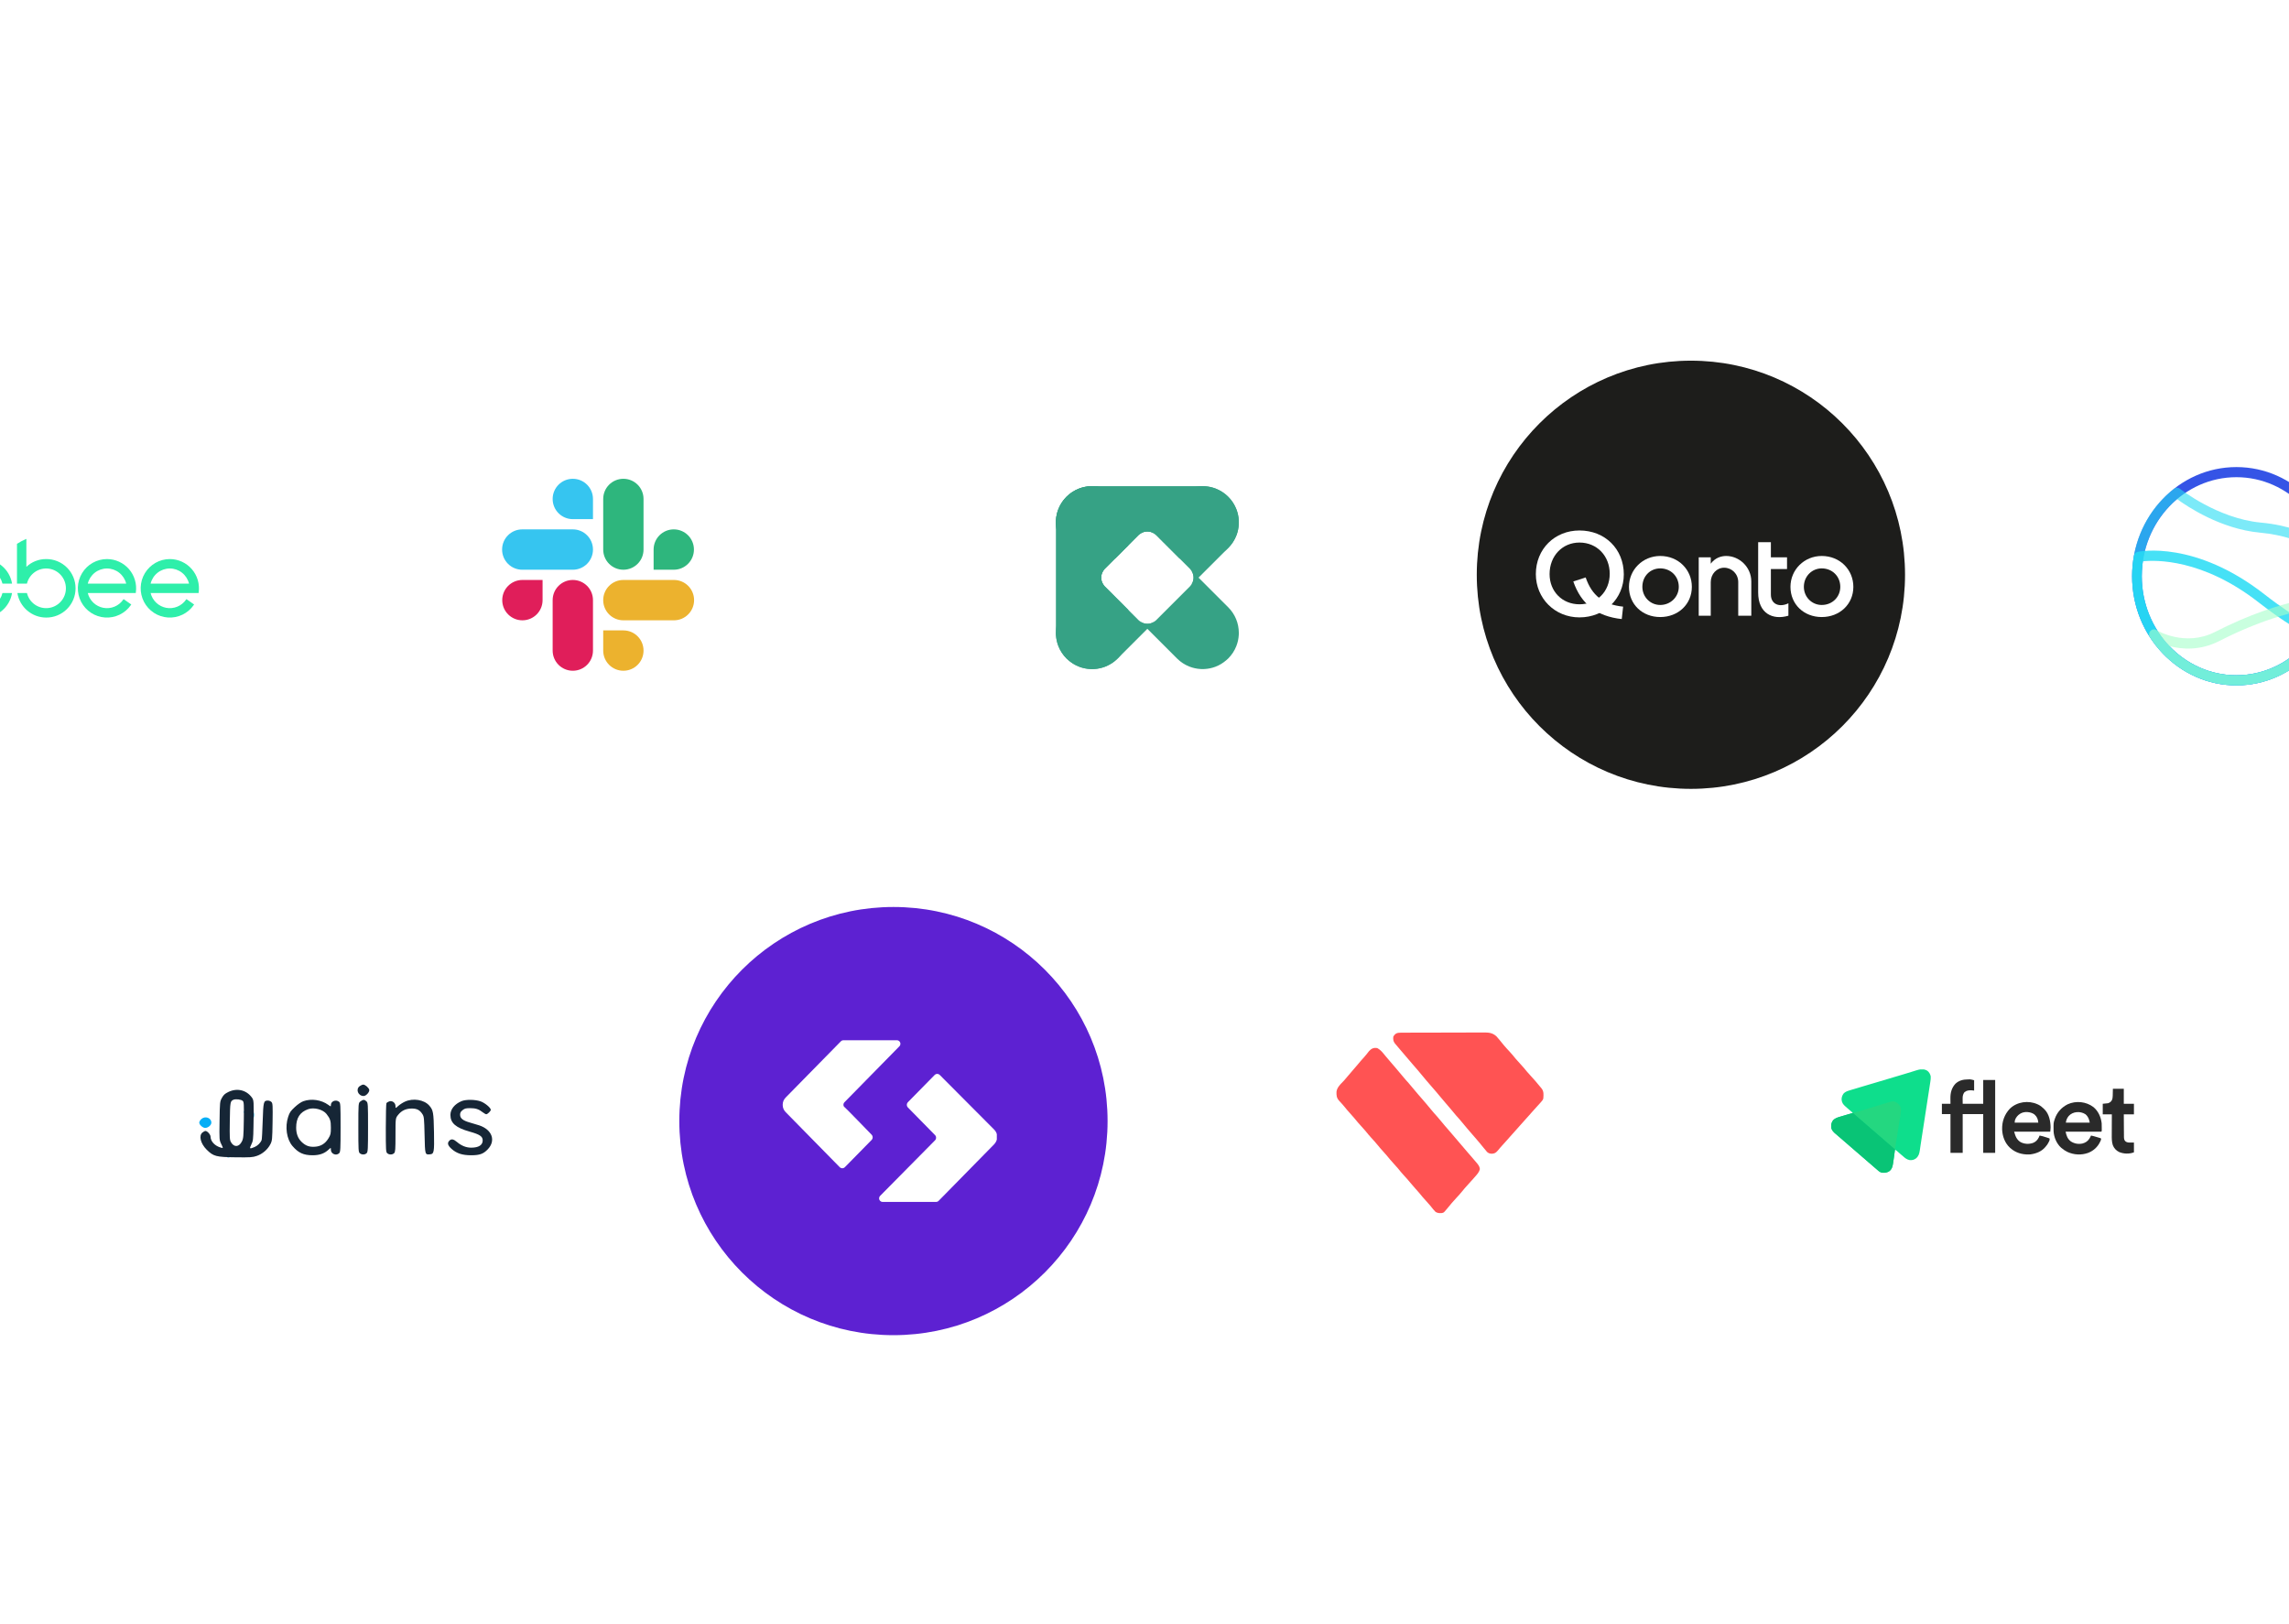 <?xml version="1.0" encoding="utf-8"?>
<svg xmlns="http://www.w3.org/2000/svg" width="310" height="220" viewBox="0 0 310 220" fill="none">
<g clip-path="url(#clip0_3752_53743)">
<g filter="url(#filter0_d_3752_53743)">
<circle cx="269" cy="147" r="29" fill="white"/>
<g clip-path="url(#clip1_3752_53743)">
<path d="M266.498 141.356C266.538 141.356 266.578 141.355 266.618 141.354C266.658 141.354 266.697 141.354 266.737 141.354C266.772 141.353 266.808 141.353 266.844 141.353C267.018 141.37 267.187 141.424 267.356 141.47C267.356 141.932 267.356 142.394 267.356 142.87C267.263 142.858 267.17 142.847 267.075 142.835C266.69 142.813 266.362 142.831 266.054 143.08C265.69 143.543 265.826 144.048 265.808 144.655C266.725 144.655 267.643 144.655 268.588 144.655C268.588 143.592 268.588 142.53 268.588 141.435C269.122 141.435 269.656 141.435 270.207 141.435C270.207 144.692 270.207 147.949 270.207 151.305C269.673 151.305 269.138 151.305 268.588 151.305C268.588 149.573 268.588 147.84 268.588 146.055C267.67 146.055 266.753 146.055 265.808 146.055C265.808 147.788 265.808 149.52 265.808 151.305C265.262 151.305 264.716 151.305 264.154 151.305C264.154 149.573 264.154 147.84 264.154 146.055C263.77 146.055 263.387 146.055 262.992 146.055C262.992 145.593 262.992 145.131 262.992 144.655C263.375 144.655 263.759 144.655 264.154 144.655C264.149 144.289 264.149 144.289 264.144 143.922C264.137 143.168 264.306 142.499 264.833 141.934C265.298 141.5 265.877 141.359 266.498 141.356Z" fill="#2A2A2A"/>
<path d="M275.943 144.725C276 144.751 276 144.751 276.058 144.777C276.362 144.927 276.587 145.118 276.823 145.355C276.861 145.392 276.861 145.392 276.901 145.429C277.518 146.055 277.711 147.041 277.712 147.886C277.709 148.074 277.691 148.246 277.668 148.435C276.053 148.435 274.439 148.435 272.776 148.435C272.946 149.046 273.119 149.54 273.681 149.867C274.213 150.121 274.759 150.142 275.314 149.964C275.676 149.833 275.93 149.572 276.105 149.237C276.147 149.145 276.187 149.054 276.225 148.96C276.523 149.009 276.805 149.098 277.091 149.192C277.137 149.207 277.183 149.222 277.229 149.236C277.34 149.272 277.451 149.309 277.562 149.345C277.594 149.469 277.603 149.54 277.548 149.656C277.536 149.681 277.525 149.706 277.513 149.731C277.5 149.757 277.487 149.782 277.474 149.809C277.461 149.835 277.448 149.862 277.435 149.889C277.334 150.09 277.22 150.263 277.069 150.43C277.048 150.456 277.028 150.481 277.006 150.508C276.499 151.114 275.774 151.399 275.006 151.506C274.955 151.51 274.903 151.513 274.852 151.515C274.815 151.517 274.778 151.519 274.739 151.52C273.839 151.543 272.962 151.279 272.283 150.675C272.254 150.65 272.225 150.624 272.195 150.598C271.51 149.958 271.186 149.05 271.149 148.128C271.122 147.057 271.46 146.099 272.202 145.313C273.182 144.375 274.715 144.164 275.943 144.725ZM273.691 145.95C273.664 145.964 273.636 145.979 273.608 145.994C273.267 146.198 272.996 146.513 272.881 146.895C272.87 146.999 272.858 147.103 272.846 147.21C273.903 147.21 274.96 147.21 276.049 147.21C276.001 146.737 275.883 146.416 275.519 146.096C275.034 145.744 274.225 145.658 273.691 145.95Z" fill="#2A2A2A"/>
<path d="M283.512 145.101C284.178 145.651 284.532 146.457 284.63 147.303C284.644 147.491 284.641 147.68 284.64 147.868C284.64 147.911 284.641 147.954 284.641 147.999C284.641 148.06 284.641 148.06 284.641 148.123C284.641 148.16 284.641 148.197 284.641 148.236C284.636 148.33 284.636 148.33 284.601 148.435C282.998 148.435 281.395 148.435 279.744 148.435C279.862 148.984 280.004 149.416 280.463 149.758C280.938 150.059 281.466 150.152 282.018 150.041C282.446 149.931 282.76 149.716 282.991 149.343C283.063 149.217 283.131 149.091 283.193 148.96C283.456 149.013 283.712 149.086 283.968 149.164C284.038 149.186 284.109 149.206 284.18 149.227C284.225 149.241 284.27 149.255 284.315 149.268C284.355 149.281 284.396 149.293 284.438 149.305C284.468 149.318 284.499 149.332 284.53 149.345C284.579 149.489 284.524 149.576 284.464 149.708C284.453 149.733 284.442 149.758 284.43 149.784C284.097 150.501 283.527 151.026 282.79 151.309C281.875 151.64 280.865 151.581 279.985 151.175C279.688 151.032 279.432 150.853 279.181 150.64C279.158 150.62 279.134 150.601 279.11 150.581C278.522 150.04 278.161 149.177 278.119 148.388C278.1 147.246 278.1 147.246 278.266 146.755C278.274 146.732 278.281 146.709 278.289 146.686C278.589 145.807 279.199 145.14 280.026 144.725C281.153 144.213 282.526 144.354 283.512 145.101ZM280.155 146.323C279.933 146.614 279.825 146.846 279.779 147.21C280.848 147.21 281.916 147.21 283.017 147.21C282.931 146.741 282.799 146.375 282.423 146.068C281.726 145.618 280.711 145.693 280.155 146.323Z" fill="#2A2A2A"/>
<path d="M286.149 142.625C286.637 142.625 287.124 142.625 287.627 142.625C287.627 143.295 287.627 143.965 287.627 144.655C288.08 144.655 288.533 144.655 289 144.655C289 145.129 289 145.602 289 146.09C288.547 146.09 288.094 146.09 287.627 146.09C287.629 146.514 287.632 146.938 287.635 147.362C287.637 147.559 287.638 147.756 287.639 147.953C287.64 148.143 287.642 148.334 287.643 148.524C287.644 148.596 287.644 148.669 287.645 148.741C287.645 148.843 287.646 148.944 287.647 149.046C287.647 149.076 287.647 149.106 287.647 149.136C287.65 149.342 287.674 149.551 287.814 149.714C288.052 149.926 288.307 149.914 288.608 149.909C288.737 149.908 288.866 149.906 289 149.905C289 150.344 289 150.783 289 151.235C288.364 151.472 287.621 151.452 286.994 151.191C286.595 150.998 286.301 150.676 286.14 150.265C285.986 149.792 285.994 149.32 285.998 148.828C285.998 148.749 285.998 148.669 285.998 148.59C285.999 148.383 286 148.176 286.001 147.969C286.002 147.757 286.002 147.545 286.003 147.333C286.004 146.919 286.006 146.504 286.008 146.09C285.602 146.09 285.195 146.09 284.776 146.09C284.776 145.616 284.776 145.143 284.776 144.655C285.009 144.632 285.241 144.609 285.48 144.585C285.738 144.495 285.859 144.41 286.003 144.182C286.099 143.976 286.125 143.781 286.128 143.558C286.129 143.534 286.13 143.51 286.13 143.486C286.132 143.398 286.134 143.31 286.136 143.222C286.14 143.025 286.144 142.828 286.149 142.625Z" fill="#2A2A2A"/>
<path d="M261.027 140.189C261.266 140.371 261.418 140.653 261.479 140.945C261.495 141.187 261.467 141.421 261.429 141.659C261.422 141.711 261.422 141.711 261.413 141.765C261.396 141.881 261.378 141.997 261.359 142.113C261.347 142.197 261.334 142.281 261.321 142.364C261.293 142.544 261.266 142.724 261.238 142.904C261.197 143.166 261.157 143.428 261.116 143.69C261.051 144.116 260.985 144.543 260.919 144.97C260.856 145.381 260.792 145.792 260.729 146.203C260.723 146.241 260.723 146.241 260.717 146.279C260.698 146.406 260.678 146.532 260.659 146.659C260.562 147.284 260.466 147.91 260.369 148.536C260.359 148.602 260.359 148.602 260.349 148.67C260.316 148.884 260.283 149.097 260.249 149.311C260.197 149.65 260.144 149.988 260.095 150.327C260.076 150.454 260.057 150.582 260.038 150.71C260.026 150.794 260.014 150.878 260.002 150.962C259.935 151.417 259.835 151.77 259.467 152.067C259.206 152.252 258.947 152.318 258.628 152.285C258.242 152.213 257.981 151.997 257.699 151.737C257.608 151.655 257.514 151.578 257.418 151.502C257.236 151.355 257.065 151.199 256.894 151.038C256.807 150.963 256.722 150.908 256.622 150.85C256.619 150.892 256.619 150.892 256.617 150.934C256.597 151.204 256.568 151.469 256.527 151.735C256.521 151.774 256.515 151.813 256.509 151.853C256.497 151.935 256.484 152.016 256.472 152.098C256.453 152.222 256.434 152.346 256.416 152.47C256.404 152.549 256.392 152.629 256.38 152.709C256.372 152.764 256.372 152.764 256.363 152.82C256.306 153.185 256.204 153.505 255.918 153.755C255.58 153.986 255.24 154.052 254.834 153.983C254.541 153.898 254.337 153.698 254.117 153.498C254.013 153.404 253.905 153.314 253.798 153.223C253.656 153.103 253.516 152.981 253.378 152.856C253.261 152.751 253.142 152.65 253.019 152.552C252.859 152.423 252.707 152.288 252.557 152.148C252.443 152.043 252.326 151.944 252.205 151.848C252.046 151.72 251.897 151.586 251.747 151.448C251.633 151.343 251.517 151.244 251.396 151.148C251.237 151.02 251.087 150.886 250.938 150.748C250.824 150.643 250.707 150.544 250.587 150.448C250.428 150.32 250.278 150.186 250.128 150.048C250.015 149.943 249.898 149.844 249.777 149.748C249.618 149.62 249.468 149.486 249.319 149.348C249.207 149.245 249.093 149.148 248.974 149.054C248.81 148.922 248.653 148.785 248.497 148.643C248.475 148.623 248.453 148.603 248.43 148.583C248.194 148.366 248.019 148.12 247.989 147.793C247.988 147.413 248.039 147.173 248.271 146.868C248.534 146.614 248.837 146.514 249.184 146.414C249.234 146.4 249.283 146.385 249.332 146.37C249.461 146.332 249.589 146.295 249.718 146.257C249.85 146.219 249.981 146.18 250.113 146.141C250.37 146.065 250.628 145.99 250.886 145.915C250.886 145.892 250.886 145.869 250.886 145.845C250.832 145.797 250.776 145.752 250.719 145.707C250.548 145.572 250.387 145.431 250.227 145.283C250.128 145.192 250.028 145.103 249.924 145.016C249.626 144.756 249.461 144.532 249.412 144.137C249.393 143.817 249.479 143.561 249.654 143.296C249.849 143.084 250.068 142.972 250.34 142.889C250.375 142.877 250.411 142.866 250.448 142.854C250.582 142.812 250.716 142.771 250.851 142.73C250.892 142.718 250.892 142.718 250.934 142.705C251.43 142.555 251.926 142.408 252.423 142.261C252.629 142.2 252.835 142.138 253.042 142.077C253.127 142.052 253.212 142.027 253.297 142.001C253.34 141.989 253.382 141.976 253.426 141.963C253.557 141.924 253.688 141.885 253.819 141.847C254.694 141.587 255.569 141.326 256.444 141.065C256.646 141.005 256.849 140.944 257.052 140.884C257.129 140.861 257.207 140.838 257.285 140.814C257.472 140.759 257.659 140.703 257.846 140.647C258.168 140.552 258.489 140.455 258.809 140.354C258.946 140.311 259.084 140.268 259.221 140.225C259.285 140.205 259.348 140.184 259.412 140.164C259.954 139.987 260.517 139.861 261.027 140.189Z" fill="#0EDE8C"/>
<path d="M251.062 145.95C251.133 146.007 251.195 146.062 251.26 146.125C251.297 146.161 251.335 146.196 251.372 146.231C251.391 146.249 251.41 146.266 251.429 146.285C251.509 146.358 251.593 146.425 251.678 146.493C251.837 146.62 251.986 146.754 252.136 146.892C252.25 146.997 252.366 147.096 252.487 147.193C252.646 147.32 252.796 147.454 252.945 147.592C253.059 147.697 253.176 147.796 253.296 147.893C253.455 148.02 253.605 148.154 253.755 148.292C253.868 148.397 253.985 148.496 254.106 148.593C254.265 148.72 254.415 148.854 254.564 148.992C254.678 149.097 254.795 149.196 254.915 149.293C255.074 149.42 255.224 149.554 255.374 149.692C255.517 149.824 255.668 149.947 255.82 150.069C255.962 150.186 256.096 150.312 256.231 150.438C256.366 150.561 256.512 150.67 256.657 150.78C256.604 151.16 256.549 151.54 256.494 151.92C256.482 152.002 256.47 152.085 256.458 152.167C256.44 152.294 256.421 152.421 256.402 152.548C256.391 152.618 256.381 152.688 256.371 152.758C256.312 153.147 256.225 153.487 255.918 153.755C255.58 153.986 255.24 154.052 254.834 153.983C254.541 153.898 254.337 153.698 254.117 153.498C254.013 153.404 253.905 153.314 253.798 153.224C253.656 153.103 253.516 152.981 253.378 152.856C253.261 152.751 253.142 152.65 253.019 152.552C252.859 152.423 252.707 152.288 252.557 152.148C252.443 152.043 252.326 151.944 252.205 151.848C252.046 151.72 251.897 151.586 251.747 151.448C251.633 151.343 251.517 151.244 251.396 151.148C251.237 151.02 251.087 150.886 250.938 150.748C250.824 150.643 250.707 150.544 250.587 150.448C250.428 150.32 250.278 150.186 250.128 150.048C250.015 149.943 249.898 149.844 249.777 149.748C249.618 149.62 249.468 149.486 249.319 149.348C249.207 149.245 249.093 149.148 248.974 149.054C248.81 148.922 248.653 148.785 248.497 148.643C248.475 148.623 248.453 148.603 248.43 148.583C248.194 148.366 248.019 148.12 247.989 147.793C247.988 147.413 248.039 147.173 248.271 146.868C248.532 146.616 248.834 146.514 249.178 146.413C249.227 146.398 249.276 146.384 249.325 146.369C249.426 146.338 249.528 146.308 249.63 146.278C249.76 146.24 249.89 146.201 250.02 146.161C250.121 146.131 250.222 146.101 250.322 146.071C250.37 146.057 250.418 146.043 250.466 146.028C250.533 146.008 250.6 145.988 250.667 145.969C250.705 145.958 250.743 145.946 250.783 145.935C250.891 145.914 250.957 145.917 251.062 145.95Z" fill="#09C476"/>
<path d="M256.833 144.48C257.143 144.676 257.328 144.901 257.432 145.25C257.479 145.7 257.383 146.153 257.311 146.595C257.298 146.675 257.285 146.755 257.273 146.834C257.239 147.045 257.205 147.255 257.171 147.466C257.143 147.638 257.115 147.81 257.088 147.982C257.04 148.277 256.993 148.573 256.945 148.868C256.887 149.219 256.83 149.571 256.777 149.924C256.772 149.951 256.768 149.978 256.764 150.006C256.746 150.126 256.728 150.247 256.71 150.367C256.701 150.427 256.701 150.427 256.691 150.489C256.687 150.523 256.682 150.556 256.676 150.591C256.657 150.675 256.657 150.675 256.587 150.78C256.558 150.753 256.53 150.727 256.5 150.699C256.286 150.5 256.068 150.308 255.839 150.125C255.733 150.037 255.632 149.946 255.531 149.853C255.4 149.731 255.266 149.615 255.126 149.503C254.967 149.375 254.817 149.241 254.668 149.103C254.554 148.998 254.438 148.899 254.317 148.803C254.158 148.675 254.008 148.541 253.859 148.403C253.745 148.298 253.628 148.199 253.507 148.103C253.348 147.975 253.199 147.841 253.049 147.703C252.936 147.598 252.819 147.499 252.698 147.403C252.539 147.275 252.389 147.141 252.24 147.003C252.126 146.898 252.009 146.799 251.889 146.703C251.727 146.573 251.573 146.437 251.421 146.296C251.324 146.206 251.225 146.119 251.123 146.035C251.091 146.007 251.059 145.979 251.026 145.95C251.026 145.927 251.026 145.904 251.026 145.88C251.048 145.874 251.07 145.868 251.093 145.862C251.589 145.726 252.082 145.584 252.573 145.432C252.776 145.369 252.98 145.307 253.184 145.245C253.516 145.145 253.847 145.044 254.178 144.943C254.226 144.929 254.274 144.914 254.321 144.899C254.516 144.84 254.711 144.781 254.906 144.721C255.028 144.684 255.149 144.647 255.271 144.61C255.338 144.589 255.405 144.569 255.473 144.548C256.388 144.269 256.388 144.269 256.833 144.48Z" fill="#24D780"/>
</g>
<circle cx="47" cy="147" r="29" fill="white"/>
<path fill-rule="evenodd" clip-rule="evenodd" d="M33.017 145.765C33.017 145.906 33.042 145.964 33.072 145.893C33.103 145.823 33.103 145.707 33.072 145.636C33.042 145.565 33.017 145.623 33.017 145.765ZM34.345 146.176C34.345 146.488 34.366 146.615 34.391 146.46C34.416 146.304 34.416 146.049 34.391 145.893C34.366 145.738 34.345 145.865 34.345 146.176ZM27.253 146.738C27.105 146.877 26.984 147.087 26.984 147.206C26.984 147.498 27.461 147.926 27.785 147.926C28.18 147.926 28.625 147.551 28.625 147.218C28.625 146.55 27.77 146.251 27.253 146.738ZM30.785 151.906C30.86 151.935 30.983 151.935 31.059 151.906C31.134 151.878 31.072 151.854 30.922 151.854C30.771 151.854 30.71 151.878 30.785 151.906Z" fill="#04AEF6"/>
<path fill-rule="evenodd" clip-rule="evenodd" d="M48.71 142.272C48.136 142.697 48.502 143.603 49.247 143.603C49.59 143.603 50.09 143.032 50.002 142.742C49.915 142.455 49.447 142.059 49.196 142.059C49.087 142.059 48.868 142.155 48.71 142.272ZM30.912 143.065C30.45 143.292 30.272 143.457 30.051 143.86C29.779 144.359 29.772 144.419 29.736 146.967C29.699 149.553 29.7 149.569 29.971 150.126C30.243 150.686 30.243 150.686 29.931 150.601C29.114 150.381 28.515 149.75 28.515 149.11C28.515 148.826 28.079 148.338 27.826 148.338C27.742 148.338 27.556 148.434 27.413 148.551C26.896 148.973 27.163 150.049 27.99 150.872C28.901 151.779 29.266 151.875 31.906 151.906C33.949 151.93 34.205 151.913 34.783 151.716C35.548 151.456 36.261 150.84 36.621 150.129C36.863 149.652 36.878 149.493 36.914 147.118C36.948 144.862 36.933 144.592 36.763 144.416C36.66 144.309 36.443 144.221 36.281 144.221C35.697 144.221 35.659 144.371 35.577 146.983C35.535 148.304 35.472 149.462 35.436 149.556C35.285 149.95 34.907 150.33 34.487 150.51C33.796 150.805 33.745 150.768 34.035 150.177C34.276 149.689 34.298 149.499 34.33 147.681C34.39 144.237 34.386 144.169 34.081 143.766C33.329 142.771 32.074 142.494 30.912 143.065ZM31.629 144.107C31.181 144.289 31.161 144.404 31.123 147C31.089 149.274 31.105 149.555 31.282 149.861C31.7 150.582 32.369 150.537 32.758 149.762C32.961 149.359 32.986 149.081 33.019 146.876C33.05 144.738 33.032 144.414 32.878 144.268C32.67 144.072 31.946 143.979 31.629 144.107ZM41.093 144.305C40.792 144.41 40.34 144.72 39.929 145.101C39.357 145.631 39.221 145.83 39.026 146.425C38.576 147.797 38.819 149.448 39.608 150.376C40.391 151.298 41.105 151.627 42.328 151.63C43.269 151.633 43.941 151.395 44.512 150.857C44.812 150.575 44.812 150.575 44.812 150.882C44.812 151.452 45.55 151.751 45.944 151.341C46.104 151.174 46.125 150.779 46.125 147.857C46.125 144.795 46.111 144.549 45.925 144.391C45.504 144.033 44.812 144.303 44.812 144.826C44.812 145.055 44.812 145.055 44.454 144.797C43.51 144.119 42.18 143.925 41.093 144.305ZM48.819 144.331C48.531 144.544 48.531 144.544 48.531 147.867C48.531 150.954 48.545 151.201 48.731 151.359C48.995 151.584 49.437 151.576 49.662 151.341C49.823 151.174 49.843 150.778 49.843 147.841C49.843 144.667 49.834 144.521 49.625 144.324C49.348 144.063 49.179 144.064 48.819 144.331ZM54.835 144.369C54.542 144.504 54.136 144.767 53.933 144.953C53.562 145.29 53.562 145.29 53.562 144.969C53.562 144.519 53.118 144.189 52.709 144.335C52.549 144.393 52.381 144.494 52.336 144.562C52.29 144.629 52.252 146.147 52.251 147.936C52.25 150.958 52.264 151.201 52.45 151.359C52.714 151.584 53.156 151.576 53.381 151.341C53.538 151.178 53.562 150.85 53.562 148.879C53.562 146.604 53.562 146.604 53.92 146.159C54.39 145.573 54.976 145.301 55.769 145.301C56.478 145.301 56.867 145.51 57.226 146.084C57.424 146.4 57.45 146.674 57.5 148.883C57.559 151.558 57.559 151.558 58.208 151.505C58.786 151.457 58.826 151.247 58.776 148.493C58.728 145.832 58.671 145.511 58.139 144.903C57.437 144.101 55.94 143.86 54.835 144.369ZM62.531 144.29C61.582 144.675 61 145.388 61 146.166C61 147.273 61.723 147.898 63.625 148.433C64.977 148.814 65.365 149.073 65.371 149.603C65.379 150.252 64.824 150.605 63.8 150.601C63.13 150.598 62.491 150.342 61.901 149.841C61.416 149.429 61.123 149.378 60.853 149.659C60.547 149.977 60.633 150.295 61.154 150.764C61.833 151.377 62.621 151.633 63.82 151.63C64.96 151.627 65.461 151.448 66.052 150.831C67.183 149.651 66.66 148.17 64.903 147.579C64.651 147.494 64.092 147.326 63.661 147.206C62.699 146.939 62.312 146.632 62.312 146.139C62.312 145.868 62.392 145.72 62.649 145.517C62.935 145.29 63.091 145.25 63.693 145.25C64.434 145.25 64.85 145.391 65.41 145.831C65.58 145.964 65.781 146.074 65.856 146.074C66.025 146.074 66.468 145.641 66.468 145.475C66.468 145.198 65.668 144.532 65.089 144.328C64.37 144.075 63.107 144.056 62.531 144.29ZM41.741 145.385C40.627 145.777 40.111 146.566 40.11 147.882C40.109 148.702 40.351 149.342 40.842 149.817C41.385 150.344 41.882 150.526 42.642 150.477C43.453 150.424 44.043 150.06 44.481 149.342C44.778 148.854 44.81 148.714 44.811 147.896C44.812 146.963 44.722 146.679 44.221 146.038C43.746 145.429 42.527 145.108 41.741 145.385Z" fill="#162636"/>
<circle cx="121" cy="147" r="29" fill="#5D21D2"/>
<g clip-path="url(#clip2_3752_53743)">
<path fill-rule="evenodd" clip-rule="evenodd" d="M118.032 149.567C118.238 149.357 118.238 149.043 118.032 148.833C118.032 148.833 114.433 145.114 114.381 145.114C114.278 145.062 114.227 144.905 114.227 144.8C114.227 144.643 114.278 144.538 114.381 144.433L121.785 136.89C121.888 136.786 121.94 136.681 121.94 136.524C121.94 136.262 121.734 136.052 121.477 136.052H114.227C114.073 136.052 113.97 136.105 113.867 136.21L106.411 143.805C106.154 144.067 106 144.381 106 144.8C106 145.219 106.154 145.533 106.411 145.795L113.713 153.233C113.918 153.443 114.227 153.443 114.433 153.233L118.032 149.567ZM122.968 144.433C122.762 144.643 122.762 144.957 122.968 145.167L126.619 148.886C126.722 148.99 126.773 149.095 126.773 149.252C126.773 149.41 126.722 149.514 126.619 149.619L119.215 157.11C119.112 157.214 119.06 157.319 119.06 157.476C119.06 157.738 119.266 157.948 119.523 157.948H126.773C126.927 157.948 127.03 157.895 127.133 157.79L134.64 150.143C134.897 149.881 135.051 149.514 135.051 149.148C135.051 148.729 134.897 148.414 134.64 148.152L127.287 140.767C127.082 140.557 126.773 140.557 126.567 140.767L122.968 144.433Z" fill="white"/>
</g>
<circle cx="195" cy="147" r="29" fill="white"/>
<path fill-rule="evenodd" clip-rule="evenodd" d="M189.867 135.026L189.712 135.026C189.206 135.028 188.967 135.106 188.697 135.558C188.659 135.931 188.68 136.184 188.913 136.485L189.097 136.702L189.301 136.944C189.406 137.067 189.512 137.19 189.616 137.314C190.189 137.995 190.766 138.673 191.349 139.345C191.381 139.382 191.414 139.419 191.446 139.456C191.813 139.877 192.18 140.299 192.533 140.733C192.97 141.272 193.424 141.797 193.879 142.321C193.912 142.359 193.946 142.398 193.979 142.436C194.344 142.855 194.708 143.273 195.058 143.704C195.324 144.033 195.598 144.353 195.876 144.671C196.102 144.931 196.327 145.191 196.547 145.456C196.559 145.472 196.572 145.487 196.584 145.502C196.784 145.75 196.984 145.997 197.195 146.234C197.478 146.545 197.755 146.856 198.019 147.182C198.463 147.729 198.922 148.262 199.384 148.793L199.634 149.08L199.758 149.223C199.98 149.478 200.2 149.733 200.414 149.993L200.581 150.2C200.687 150.328 200.792 150.457 200.897 150.586C201.059 150.792 201.222 150.993 201.398 151.187C201.624 151.378 201.796 151.423 202.088 151.421C202.438 151.38 202.566 151.302 202.808 151.037C202.946 150.867 203.084 150.701 203.23 150.539C203.511 150.233 203.791 149.927 204.064 149.614C204.202 149.455 204.341 149.297 204.482 149.14C204.512 149.107 204.542 149.073 204.572 149.04C204.757 148.835 204.942 148.631 205.124 148.423C205.415 148.089 205.709 147.759 206.006 147.43C206.057 147.373 206.109 147.316 206.16 147.259C206.479 146.907 206.797 146.554 207.109 146.196C207.248 146.038 207.387 145.88 207.527 145.723L207.695 145.536C207.81 145.409 207.924 145.282 208.039 145.155C208.215 144.963 208.391 144.771 208.563 144.576L208.709 144.411C208.808 144.302 208.855 144.25 208.893 144.191C208.928 144.137 208.955 144.078 209.006 143.965C209.008 143.949 209.009 143.933 209.01 143.917C209.05 143.446 209.091 142.973 208.783 142.588C208.659 142.444 208.537 142.299 208.418 142.151C208.106 141.762 207.784 141.39 207.444 141.026C207.231 140.799 207.022 140.572 206.823 140.333C206.521 139.956 206.212 139.593 205.882 139.241C205.669 139.014 205.46 138.787 205.261 138.548C204.994 138.216 204.726 137.891 204.435 137.579L204.427 137.57C204.177 137.303 203.928 137.038 203.694 136.757C203.47 136.48 203.246 136.204 203.018 135.931L202.827 135.712L202.657 135.514C202.092 135.001 201.548 134.995 200.817 135.001C200.696 135.002 200.575 135.002 200.454 135.002C200.124 135.002 199.794 135.002 199.464 135.004C199.113 135.006 198.763 135.006 198.412 135.006C197.825 135.007 197.238 135.008 196.651 135.01C195.891 135.013 195.132 135.015 194.372 135.016C193.714 135.016 193.056 135.017 192.398 135.019L191.767 135.02C191.43 135.021 191.094 135.021 190.757 135.023L190.386 135.024C190.213 135.025 190.04 135.025 189.867 135.026ZM187.367 137.855C187.123 137.552 186.882 137.314 186.539 137.12C186.073 137.013 185.725 137.175 185.413 137.518C185.193 137.802 184.972 138.084 184.734 138.352C184.446 138.667 184.166 138.984 183.898 139.315C183.682 139.582 183.46 139.842 183.229 140.096C182.998 140.349 182.778 140.607 182.564 140.873C182.392 141.086 182.218 141.294 182.033 141.497C181.966 141.568 181.896 141.64 181.826 141.712C181.456 142.091 181.072 142.486 181.002 143.02C180.992 143.503 181.004 143.827 181.32 144.202C181.559 144.458 181.796 144.715 182.019 144.985C182.302 145.336 182.588 145.679 182.894 146.01C183.078 146.211 183.259 146.412 183.433 146.622C183.727 146.987 184.025 147.341 184.345 147.684C184.544 147.898 184.739 148.113 184.926 148.338C185.185 148.66 185.446 148.978 185.727 149.282C186.022 149.599 186.309 149.918 186.581 150.255C186.806 150.536 187.039 150.805 187.283 151.069C187.468 151.27 187.648 151.47 187.822 151.68C188.116 152.045 188.415 152.4 188.734 152.743C188.933 152.957 189.128 153.171 189.315 153.396C189.575 153.719 189.835 154.037 190.116 154.341C190.411 154.658 190.698 154.977 190.97 155.314C191.196 155.594 191.429 155.863 191.672 156.128C191.857 156.328 192.038 156.529 192.211 156.739C192.505 157.104 192.804 157.459 193.123 157.802C193.328 158.021 193.527 158.241 193.717 158.473C193.754 158.52 193.791 158.566 193.828 158.613C194.016 158.851 194.206 159.09 194.42 159.304C194.702 159.47 194.901 159.474 195.223 159.466C195.313 159.451 195.376 159.441 195.435 159.417C195.575 159.36 195.685 159.227 196.061 158.769C196.432 158.307 196.809 157.861 197.215 157.43C197.502 157.125 197.779 156.817 198.042 156.491C198.241 156.243 198.444 156.002 198.66 155.769C198.961 155.445 199.258 155.12 199.547 154.786L199.665 154.649C199.704 154.604 199.744 154.559 199.784 154.514C200.053 154.212 200.335 153.894 200.423 153.501C200.401 153.389 200.384 153.304 200.357 153.223C200.271 152.966 200.078 152.745 199.276 151.826C199.082 151.605 198.889 151.381 198.698 151.158L198.586 151.027C198.335 150.735 198.085 150.442 197.836 150.147C197.331 149.549 196.824 148.952 196.311 148.361C196.286 148.333 196.262 148.306 196.238 148.278C195.858 147.841 195.478 147.405 195.113 146.954C194.955 146.76 194.797 146.568 194.631 146.382C194.348 146.071 194.071 145.76 193.806 145.434C193.363 144.887 192.903 144.354 192.441 143.823L192.192 143.536L192.067 143.393C191.788 143.071 191.513 142.747 191.244 142.416C191.087 142.222 190.928 142.03 190.762 141.844C190.48 141.533 190.202 141.222 189.938 140.896C189.608 140.489 189.269 140.092 188.928 139.695C188.775 139.518 188.622 139.34 188.47 139.163L188.246 138.901L188.227 138.88C188.047 138.671 187.868 138.463 187.692 138.25L187.582 138.115L187.367 137.855Z" fill="#FF5353"/>
<circle cx="29" cy="29" r="29" transform="matrix(-1 0 0 1 332 44)" fill="white"/>
<path d="M302.876 87.982C295.087 87.982 288.751 81.349 288.751 73.197C288.751 65.044 295.087 58.412 302.876 58.412C310.664 58.412 317 65.044 317 73.197C317 81.349 310.664 87.982 302.876 87.982ZM302.876 59.783C295.809 59.783 290.06 65.801 290.06 73.198C290.06 80.595 295.809 86.613 302.876 86.613C309.942 86.613 315.692 80.595 315.692 73.198C315.692 65.801 309.942 59.783 302.876 59.783Z" fill="#3554E6"/>
<path opacity="0.6" d="M302.876 87.982C295.087 87.982 288.751 81.349 288.751 73.197C288.751 68.485 290.822 64.165 294.434 61.343C294.669 61.159 294.992 61.162 295.224 61.347C295.274 61.388 300.323 65.383 306.18 65.931C313.918 66.655 316.608 70.466 316.718 70.629C316.777 70.716 316.818 70.817 316.833 70.922C316.944 71.669 317 72.435 317 73.197C317 81.349 310.664 87.982 302.876 87.982ZM294.838 62.747C291.795 65.309 290.06 69.089 290.06 73.197C290.06 80.594 295.809 86.612 302.876 86.612C309.942 86.612 315.692 80.594 315.692 73.197C315.692 72.566 315.65 71.932 315.566 71.312C315.067 70.709 312.416 67.889 306.065 67.294C300.746 66.796 296.203 63.748 294.84 62.747H294.838Z" fill="#26DCF4"/>
<path opacity="0.85" d="M302.876 87.982C295.087 87.982 288.751 81.349 288.751 73.197C288.751 72.269 288.833 71.342 288.995 70.441C289.044 70.167 289.247 69.953 289.507 69.897C289.822 69.829 297.312 68.335 306.673 75.646C311.51 79.423 314.228 80.424 314.255 80.433C314.448 80.502 314.599 80.661 314.663 80.863C314.728 81.065 314.699 81.288 314.586 81.464C311.951 85.544 307.574 87.982 302.874 87.982H302.876ZM290.205 71.178C290.109 71.844 290.061 72.521 290.061 73.198C290.061 80.595 295.81 86.613 302.877 86.613C306.871 86.613 310.609 84.673 313.033 81.384C311.858 80.827 309.427 79.504 305.894 76.745C298.277 70.796 291.892 70.996 290.206 71.18L290.205 71.178Z" fill="#26DCF4"/>
<path opacity="0.6" d="M302.875 87.981C298.176 87.981 293.798 85.544 291.164 81.464C290.992 81.197 291.02 80.842 291.231 80.61C291.443 80.378 291.779 80.329 292.042 80.493C292.08 80.515 295.903 82.833 299.989 80.741C309.358 75.942 315.583 75.867 315.954 75.867H315.963C316.163 75.867 316.353 75.965 316.476 76.13C316.6 76.296 316.645 76.511 316.597 76.714C315.051 83.348 309.408 87.981 302.875 87.981ZM293.79 82.659C296.174 85.168 299.43 86.612 302.875 86.612C308.502 86.612 313.402 82.823 315.084 77.289C313.072 77.475 307.731 78.301 300.564 81.971C297.969 83.3 295.511 83.115 293.79 82.659Z" fill="#A5FFCA"/>
<circle cx="29" cy="29" r="29" transform="matrix(-1 0 0 1 184 44)" fill="white"/>
<path d="M147.903 61C147.819 61 147.736 61.002 147.653 61.007C147.652 61.007 147.65 61.007 147.648 61.007C147.641 61.008 147.634 61.008 147.627 61.008C147.622 61.008 147.618 61.008 147.614 61.008C147.61 61.008 147.606 61.009 147.602 61.009C147.115 61.039 146.631 61.141 146.169 61.315V61.316C146.162 61.318 146.156 61.321 146.149 61.323C146.145 61.325 146.14 61.326 146.135 61.328C146.133 61.329 146.132 61.33 146.131 61.33C144.875 61.817 143.871 62.805 143.363 64.049C143.363 64.049 143.362 64.05 143.362 64.05C143.36 64.057 143.358 64.062 143.355 64.068C143.352 64.073 143.351 64.079 143.348 64.084C143.348 64.085 143.348 64.087 143.347 64.088C143.149 64.584 143.036 65.106 143.008 65.632C143.008 65.636 143.007 65.64 143.007 65.644C143.007 65.648 143.006 65.652 143.006 65.657C143.006 65.664 143.006 65.672 143.005 65.68C143.005 65.681 143.005 65.682 143.005 65.683C143.002 65.756 143 65.829 143 65.902V65.903V65.931C143.001 65.995 143.002 66.059 143.005 66.122C143.005 66.124 143.005 66.124 143.005 66.126C143.006 66.133 143.006 66.141 143.006 66.149C143.006 66.153 143.007 66.157 143.007 66.161C143.007 66.166 143.008 66.169 143.008 66.174C143.036 66.688 143.145 67.2 143.334 67.686C143.336 67.69 143.337 67.693 143.339 67.697C143.34 67.7 143.341 67.703 143.343 67.706C143.396 67.841 143.457 67.974 143.523 68.102C143.544 68.144 143.567 68.186 143.589 68.227C143.64 68.321 143.693 68.412 143.749 68.502C143.774 68.541 143.798 68.58 143.823 68.619C143.904 68.741 143.989 68.858 144.08 68.972C144.098 68.994 144.117 69.014 144.135 69.036C144.217 69.134 144.303 69.229 144.391 69.32C144.407 69.336 144.42 69.354 144.436 69.369L148.454 73.387L149.531 74.465C148.973 73.807 148.997 72.825 149.617 72.205L154.204 67.618C154.826 66.996 155.809 66.974 156.466 67.533L155.388 66.454L151.398 62.464L151.37 62.436C151.281 62.348 151.189 62.263 151.096 62.182C151.094 62.181 151.093 62.18 151.091 62.178C151.088 62.175 151.086 62.173 151.082 62.171C150.99 62.091 150.894 62.016 150.795 61.944C150.703 61.877 150.608 61.813 150.513 61.753C150.506 61.748 150.499 61.743 150.492 61.739C150.394 61.677 150.293 61.621 150.192 61.567C150.186 61.563 150.18 61.56 150.173 61.556C150.064 61.499 149.952 61.446 149.84 61.398C149.839 61.398 149.839 61.397 149.837 61.396C149.832 61.394 149.827 61.392 149.821 61.389C149.815 61.387 149.81 61.385 149.805 61.382C149.803 61.382 149.802 61.381 149.8 61.381C149.279 61.163 148.728 61.038 148.172 61.008C148.169 61.008 148.166 61.008 148.163 61.008C148.158 61.007 148.152 61.007 148.148 61.006C148.14 61.005 148.134 61.005 148.126 61.005C148.124 61.005 148.123 61.005 148.122 61.005C148.058 61.002 147.995 61.001 147.931 61H147.903ZM161.157 74.57L156.57 79.157C155.949 79.778 154.967 79.801 154.31 79.243L155.388 80.321L159.405 84.339C159.421 84.354 159.439 84.368 159.455 84.383C159.546 84.472 159.64 84.556 159.737 84.638C159.76 84.657 159.781 84.677 159.803 84.694C159.916 84.785 160.034 84.87 160.155 84.952C160.194 84.977 160.234 85.001 160.273 85.026C160.363 85.081 160.453 85.134 160.547 85.185C160.588 85.208 160.629 85.231 160.672 85.251C160.801 85.317 160.933 85.379 161.068 85.432C161.072 85.434 161.075 85.435 161.078 85.436C161.081 85.437 161.084 85.438 161.089 85.44C161.575 85.629 162.086 85.738 162.6 85.767C162.605 85.767 162.609 85.767 162.613 85.768C162.617 85.768 162.622 85.768 162.625 85.768C162.633 85.768 162.642 85.769 162.649 85.769C162.65 85.77 162.651 85.77 162.652 85.77C162.725 85.772 162.799 85.774 162.872 85.774C162.955 85.774 163.039 85.772 163.123 85.768C163.123 85.768 163.124 85.768 163.125 85.768C163.133 85.767 163.141 85.767 163.148 85.766C163.153 85.766 163.157 85.766 163.16 85.766C163.165 85.765 163.169 85.765 163.172 85.765C163.647 85.736 164.119 85.639 164.571 85.472C164.574 85.47 164.578 85.469 164.582 85.467C164.585 85.466 164.588 85.465 164.591 85.464C165.122 85.267 165.622 84.966 166.072 84.577C166.159 84.503 166.245 84.43 166.326 84.35C166.33 84.346 166.335 84.342 166.338 84.339C166.398 84.278 166.45 84.214 166.507 84.152C166.562 84.091 166.62 84.032 166.672 83.968C166.743 83.881 166.805 83.79 166.87 83.7C166.904 83.652 166.942 83.605 166.974 83.557C167.045 83.448 167.108 83.334 167.17 83.221C167.19 83.185 167.213 83.151 167.232 83.115C167.31 82.962 167.382 82.807 167.442 82.648C167.443 82.644 167.446 82.64 167.447 82.636C167.448 82.634 167.449 82.632 167.449 82.629C167.63 82.158 167.736 81.666 167.766 81.17C167.766 81.167 167.766 81.165 167.766 81.163C167.766 81.157 167.766 81.151 167.766 81.145C167.767 81.14 167.767 81.135 167.768 81.128C167.768 81.125 167.768 81.122 167.768 81.12C167.772 81.038 167.774 80.954 167.774 80.872V80.844C167.767 79.598 167.289 78.355 166.338 77.405L162.321 73.387L161.242 72.308C161.801 72.966 161.778 73.949 161.157 74.57Z" fill="#36A285"/>
<path d="M162.844 61C162.78 61.001 162.716 61.002 162.652 61.005C162.651 61.005 162.65 61.005 162.649 61.005C162.642 61.005 162.634 61.005 162.626 61.006L162.612 61.007C162.608 61.008 162.606 61.008 162.602 61.008C162.047 61.038 161.496 61.163 160.974 61.381C160.973 61.381 160.971 61.382 160.97 61.382C160.964 61.385 160.959 61.387 160.954 61.389C160.948 61.392 160.943 61.394 160.937 61.396C160.936 61.397 160.935 61.398 160.934 61.398C160.822 61.446 160.712 61.499 160.602 61.556C160.595 61.56 160.59 61.563 160.584 61.567C160.482 61.621 160.381 61.677 160.282 61.739C160.275 61.743 160.269 61.748 160.261 61.753C160.166 61.813 160.072 61.877 159.979 61.944C159.881 62.016 159.785 62.091 159.692 62.171C159.689 62.173 159.686 62.175 159.684 62.178C159.682 62.18 159.68 62.181 159.678 62.182C159.585 62.263 159.494 62.348 159.406 62.436L159.377 62.464L155.388 66.454L154.308 67.534C154.965 66.973 155.949 66.996 156.571 67.618L161.157 72.205C161.778 72.825 161.801 73.807 161.244 74.464L162.321 73.387L166.339 69.369C166.354 69.354 166.368 69.336 166.384 69.32C166.473 69.229 166.558 69.134 166.639 69.036C166.657 69.014 166.677 68.994 166.694 68.972C166.786 68.858 166.871 68.741 166.952 68.619C166.978 68.58 167.001 68.541 167.026 68.502C167.081 68.412 167.136 68.322 167.185 68.227C167.208 68.186 167.231 68.144 167.252 68.102C167.317 67.974 167.379 67.841 167.432 67.706C167.434 67.703 167.435 67.7 167.436 67.697C167.437 67.693 167.438 67.69 167.44 67.686C167.629 67.2 167.738 66.688 167.766 66.174C167.767 66.169 167.767 66.166 167.767 66.162C167.768 66.157 167.768 66.153 167.768 66.149C167.768 66.141 167.769 66.133 167.769 66.126C167.769 66.124 167.77 66.124 167.77 66.122C167.772 66.059 167.774 65.995 167.774 65.931V65.903V65.902C167.774 65.829 167.772 65.756 167.77 65.683C167.77 65.682 167.769 65.681 167.769 65.68C167.769 65.672 167.768 65.664 167.768 65.657C167.768 65.652 167.768 65.648 167.767 65.644C167.767 65.64 167.767 65.636 167.767 65.632C167.738 65.106 167.625 64.584 167.428 64.088C167.427 64.087 167.426 64.085 167.426 64.084C167.424 64.079 167.421 64.073 167.419 64.068C167.417 64.062 167.415 64.057 167.412 64.05C167.412 64.05 167.412 64.049 167.412 64.049C166.903 62.805 165.899 61.817 164.645 61.33C164.643 61.33 164.642 61.329 164.639 61.328C164.635 61.326 164.63 61.325 164.625 61.323C164.619 61.321 164.613 61.318 164.606 61.315H164.605C164.143 61.141 163.659 61.039 163.172 61.009C163.168 61.009 163.165 61.008 163.161 61.008C163.157 61.008 163.152 61.008 163.147 61.008C163.141 61.008 163.133 61.007 163.126 61.007C163.125 61.007 163.123 61.007 163.122 61.007C163.039 61.002 162.955 61 162.872 61H162.844ZM148.454 73.387L144.436 77.405C143.485 78.355 143.008 79.598 143 80.844V80.872C143 80.954 143.002 81.038 143.006 81.12C143.007 81.122 143.007 81.125 143.007 81.128C143.008 81.135 143.008 81.14 143.008 81.145C143.008 81.151 143.009 81.157 143.009 81.163C143.009 81.165 143.01 81.167 143.01 81.17C143.04 81.666 143.145 82.158 143.325 82.629C143.326 82.632 143.327 82.634 143.328 82.636C143.329 82.64 143.33 82.644 143.332 82.648C143.394 82.807 143.465 82.962 143.543 83.115C143.562 83.151 143.584 83.185 143.604 83.221C143.666 83.334 143.729 83.448 143.801 83.557C143.834 83.605 143.87 83.652 143.905 83.7C143.969 83.79 144.032 83.881 144.103 83.968C144.155 84.032 144.213 84.091 144.268 84.152C144.324 84.214 144.376 84.278 144.436 84.339C144.441 84.342 144.444 84.346 144.448 84.35C144.529 84.43 144.615 84.503 144.702 84.577C145.152 84.966 145.653 85.267 146.184 85.464C146.187 85.465 146.19 85.466 146.192 85.467C146.196 85.469 146.199 85.47 146.203 85.472C146.655 85.639 147.127 85.736 147.602 85.765C147.606 85.765 147.61 85.765 147.614 85.766C147.618 85.766 147.622 85.766 147.626 85.766C147.634 85.767 147.642 85.767 147.65 85.768C147.65 85.768 147.651 85.768 147.652 85.768C147.735 85.772 147.82 85.774 147.903 85.774C147.976 85.774 148.05 85.772 148.122 85.77C148.123 85.77 148.124 85.77 148.126 85.769C148.134 85.769 148.141 85.768 148.149 85.768C148.153 85.768 148.158 85.768 148.161 85.768C148.166 85.767 148.17 85.767 148.174 85.767C148.688 85.738 149.199 85.629 149.686 85.44C149.69 85.438 149.693 85.437 149.697 85.436C149.7 85.435 149.703 85.434 149.705 85.432C149.842 85.379 149.974 85.317 150.103 85.251C150.145 85.231 150.186 85.208 150.228 85.185C150.321 85.134 150.413 85.081 150.501 85.026C150.541 85.001 150.581 84.977 150.619 84.952C150.741 84.87 150.859 84.785 150.972 84.694C150.994 84.677 151.015 84.657 151.037 84.638C151.135 84.556 151.228 84.472 151.32 84.383C151.336 84.368 151.353 84.354 151.37 84.339L155.388 80.321L156.464 79.243C155.808 79.801 154.825 79.778 154.205 79.157L149.618 74.57C148.996 73.949 148.974 72.965 149.533 72.308L148.454 73.387Z" fill="#36A285"/>
<path d="M147.903 61C146.559 61 145.343 61.54 144.457 62.415L144.436 62.436C144.384 62.488 144.334 62.541 144.285 62.594C144.284 62.596 144.283 62.597 144.281 62.599C144.277 62.603 144.273 62.608 144.267 62.613C144.264 62.617 144.26 62.621 144.256 62.626C144.255 62.627 144.253 62.63 144.251 62.631C143.881 63.045 143.579 63.522 143.365 64.045C143.364 64.048 143.362 64.051 143.361 64.053C143.359 64.057 143.358 64.061 143.356 64.064C143.153 64.568 143.037 65.098 143.008 65.633C143.008 65.636 143.008 65.64 143.007 65.644C143.007 65.648 143.006 65.652 143.006 65.658C143.006 65.665 143.006 65.672 143.005 65.68C143.005 65.682 143.005 65.682 143.005 65.683C143.002 65.756 143 65.829 143 65.903C143 65.987 143.003 66.07 143.006 66.153C143.007 66.154 143.007 66.156 143.007 66.157C143.007 66.164 143.008 66.171 143.008 66.179L143.009 66.192C143.009 66.196 143.01 66.2 143.01 66.204C143.039 66.691 143.141 67.173 143.316 67.637C143.316 67.637 143.316 67.637 143.316 67.637C143.318 67.643 143.32 67.649 143.322 67.655C143.325 67.66 143.327 67.666 143.328 67.671C143.329 67.672 143.33 67.673 143.33 67.675C143.817 68.93 144.805 69.934 146.049 70.443C146.049 70.443 146.049 70.443 146.05 70.444C146.056 70.445 146.062 70.449 146.069 70.451C146.074 70.453 146.079 70.455 146.083 70.457C146.084 70.457 146.087 70.458 146.088 70.459C146.584 70.656 147.107 70.77 147.633 70.799C147.636 70.799 147.64 70.799 147.643 70.799C147.648 70.799 147.653 70.8 147.658 70.8C147.665 70.8 147.673 70.8 147.68 70.8C147.681 70.8 147.682 70.8 147.683 70.8C147.755 70.804 147.829 70.806 147.903 70.806H147.903H147.931H151.016L154.204 67.618C154.858 66.964 155.917 66.964 156.57 67.618L159.758 70.806H162.844H162.872C162.954 70.806 163.038 70.804 163.119 70.8C163.123 70.799 163.126 70.799 163.128 70.799C163.134 70.799 163.14 70.799 163.146 70.799L163.163 70.797C163.165 70.797 163.167 70.796 163.17 70.796C163.294 70.789 163.418 70.776 163.542 70.76C163.643 70.746 163.742 70.727 163.841 70.707C163.864 70.703 163.888 70.7 163.911 70.695C164.018 70.672 164.123 70.644 164.228 70.614C164.242 70.609 164.258 70.607 164.273 70.602C164.394 70.566 164.513 70.526 164.629 70.481C164.631 70.48 164.634 70.48 164.637 70.478C164.64 70.476 164.645 70.476 164.648 70.474C165.946 69.969 166.976 68.928 167.465 67.622C167.466 67.618 167.466 67.616 167.468 67.613C167.469 67.61 167.47 67.607 167.472 67.602C167.513 67.49 167.551 67.376 167.584 67.26C167.585 67.255 167.587 67.249 167.588 67.243C167.619 67.135 167.647 67.025 167.67 66.913C167.673 66.897 167.675 66.881 167.678 66.865C167.698 66.764 167.716 66.663 167.73 66.56C167.746 66.442 167.758 66.323 167.765 66.204C167.766 66.2 167.766 66.196 167.766 66.192C167.766 66.188 167.766 66.183 167.766 66.18C167.767 66.172 167.767 66.164 167.768 66.156C167.768 66.156 167.768 66.154 167.768 66.154C167.772 66.071 167.774 65.987 167.774 65.903C167.774 65.829 167.772 65.756 167.77 65.683C167.769 65.682 167.769 65.682 167.769 65.68C167.769 65.672 167.768 65.664 167.768 65.657C167.768 65.652 167.768 65.648 167.767 65.645C167.767 65.64 167.767 65.636 167.766 65.632C167.76 65.503 167.748 65.374 167.73 65.245C167.716 65.135 167.695 65.025 167.673 64.916C167.669 64.899 167.667 64.881 167.664 64.864C167.638 64.746 167.608 64.63 167.574 64.515C167.571 64.506 167.569 64.497 167.567 64.488C167.529 64.363 167.487 64.24 167.44 64.119C167.438 64.116 167.437 64.113 167.436 64.109C167.435 64.106 167.434 64.103 167.432 64.1C166.714 62.284 164.942 61 162.872 61H147.903ZM150.994 69.706C151.009 69.694 151.023 69.682 151.038 69.669C151.135 69.588 151.228 69.503 151.319 69.415C151.335 69.399 151.353 69.386 151.37 69.369C151.249 69.49 151.123 69.602 150.994 69.706C150.986 69.713 150.979 69.719 150.971 69.726C150.877 69.802 150.779 69.873 150.679 69.942C150.787 69.868 150.891 69.788 150.994 69.706Z" fill="#36A285"/>
<path d="M147.653 61.007C147.652 61.007 147.65 61.007 147.648 61.007C147.641 61.008 147.634 61.008 147.627 61.008H147.614C147.61 61.008 147.606 61.009 147.602 61.009C147.115 61.039 146.632 61.141 146.169 61.315C146.169 61.315 146.169 61.316 146.168 61.316C146.162 61.318 146.156 61.321 146.149 61.322C146.145 61.325 146.14 61.326 146.135 61.328C146.133 61.329 146.132 61.33 146.131 61.33C144.875 61.817 143.871 62.805 143.362 64.049C143.362 64.05 143.362 64.05 143.362 64.05C143.36 64.057 143.357 64.062 143.355 64.069C143.352 64.074 143.351 64.079 143.348 64.083C143.348 64.085 143.347 64.087 143.346 64.088C143.149 64.584 143.036 65.107 143.008 65.633C143.008 65.636 143.007 65.639 143.007 65.643C143.007 65.648 143.006 65.652 143.006 65.658C143.006 65.665 143.006 65.673 143.005 65.68C143.005 65.681 143.005 65.682 143.005 65.683C143.002 65.756 143 65.829 143 65.902V65.903V65.93V80.844V80.872C143 80.954 143.002 81.038 143.006 81.12C143.006 81.122 143.007 81.125 143.007 81.128C143.007 81.135 143.008 81.14 143.008 81.145C143.008 81.151 143.009 81.157 143.009 81.163C143.009 81.165 143.01 81.167 143.01 81.17C143.016 81.294 143.029 81.418 143.046 81.543C143.06 81.644 143.078 81.741 143.099 81.841C143.103 81.864 143.106 81.888 143.111 81.91C143.134 82.017 143.162 82.123 143.192 82.228C143.196 82.242 143.199 82.258 143.203 82.273C143.24 82.394 143.28 82.512 143.325 82.629C143.326 82.632 143.326 82.634 143.328 82.636C143.329 82.64 143.33 82.644 143.332 82.648C143.836 83.946 144.878 84.975 146.184 85.464C146.187 85.465 146.19 85.466 146.192 85.467C146.196 85.469 146.199 85.47 146.203 85.472C146.316 85.513 146.43 85.55 146.546 85.584C146.551 85.585 146.557 85.586 146.563 85.587C146.671 85.619 146.781 85.646 146.893 85.669C146.909 85.674 146.925 85.675 146.941 85.678C147.041 85.698 147.142 85.717 147.245 85.73C147.364 85.746 147.482 85.758 147.602 85.765C147.606 85.765 147.61 85.765 147.614 85.766C147.618 85.766 147.622 85.766 147.626 85.766C147.634 85.767 147.641 85.767 147.649 85.768C147.65 85.768 147.651 85.768 147.652 85.768C147.735 85.772 147.819 85.774 147.903 85.774C147.977 85.774 148.05 85.772 148.122 85.77C148.123 85.77 148.124 85.77 148.126 85.769C148.134 85.769 148.141 85.768 148.149 85.768C148.153 85.768 148.157 85.768 148.161 85.768C148.166 85.767 148.17 85.767 148.174 85.767C148.303 85.76 148.432 85.748 148.561 85.731C148.672 85.715 148.781 85.695 148.889 85.673C148.907 85.668 148.924 85.667 148.942 85.663C149.06 85.638 149.175 85.608 149.29 85.573C149.3 85.571 149.309 85.569 149.318 85.567C149.443 85.529 149.566 85.487 149.686 85.44C149.69 85.438 149.693 85.437 149.697 85.436C149.7 85.435 149.703 85.434 149.705 85.432C151.521 84.713 152.806 82.942 152.806 80.872V77.758L149.617 74.57C148.965 73.916 148.965 72.858 149.617 72.204L152.806 69.016V65.902C152.806 64.56 152.266 63.342 151.39 62.457L151.37 62.436C151.318 62.384 151.266 62.334 151.212 62.285C151.21 62.283 151.209 62.283 151.207 62.281C151.202 62.277 151.197 62.272 151.193 62.267C151.189 62.264 151.184 62.26 151.18 62.256C151.178 62.255 151.177 62.253 151.175 62.251C150.761 61.88 150.283 61.579 149.761 61.364C149.758 61.363 149.755 61.362 149.752 61.361C149.748 61.359 149.745 61.358 149.741 61.356C149.238 61.153 148.707 61.037 148.173 61.008C148.17 61.008 148.166 61.008 148.162 61.007C148.158 61.007 148.153 61.007 148.148 61.006C148.14 61.005 148.133 61.005 148.126 61.005C148.124 61.005 148.123 61.005 148.122 61.005C148.05 61.002 147.977 61 147.903 61C147.819 61 147.736 61.002 147.653 61.007Z" fill="#36A285"/>
<circle cx="7" cy="73" r="29" fill="white"/>
<g clip-path="url(#clip3_3752_53743)">
<path d="M-2.264 70.873C-4.193 70.873 -5.852 72.297 -6.159 74.197H-4.862C-4.72 73.613 -4.387 73.094 -3.916 72.722C-3.445 72.351 -2.863 72.149 -2.264 72.149C-1.665 72.149 -1.083 72.351 -0.612 72.722C-0.141 73.094 0.192 73.613 0.334 74.197H1.632C1.324 72.297 -0.335 70.873 -2.264 70.873Z" fill="#2EEFAA"/>
<path d="M14.488 70.873C13.81 70.874 13.143 71.049 12.552 71.383C11.961 71.718 11.466 72.199 11.114 72.781C10.762 73.363 10.566 74.026 10.544 74.707C10.522 75.387 10.675 76.062 10.989 76.666C11.302 77.269 11.765 77.782 12.333 78.154C12.902 78.526 13.556 78.744 14.233 78.788C14.909 78.833 15.586 78.701 16.198 78.407C16.809 78.112 17.335 77.664 17.724 77.106L17.779 77.027L16.738 76.296L16.683 76.375C16.388 76.798 15.977 77.127 15.501 77.323C15.024 77.518 14.502 77.572 13.996 77.477C13.49 77.381 13.022 77.142 12.648 76.787C12.274 76.432 12.01 75.976 11.888 75.474H18.386L18.397 75.391C18.476 74.829 18.434 74.257 18.274 73.713C18.114 73.169 17.839 72.666 17.469 72.238C17.098 71.81 16.64 71.466 16.126 71.231C15.612 70.995 15.053 70.874 14.488 70.873ZM11.888 74.197C12.03 73.613 12.364 73.094 12.835 72.722C13.307 72.351 13.889 72.149 14.489 72.149C15.088 72.149 15.67 72.351 16.142 72.722C16.613 73.094 16.947 73.613 17.089 74.197H11.888Z" fill="#2EEFAA"/>
<path d="M22.998 70.873C22.32 70.874 21.653 71.049 21.062 71.383C20.471 71.718 19.976 72.199 19.624 72.781C19.272 73.363 19.076 74.026 19.054 74.707C19.032 75.387 19.185 76.062 19.498 76.666C19.812 77.269 20.275 77.782 20.843 78.154C21.411 78.526 22.066 78.744 22.742 78.788C23.419 78.833 24.096 78.701 24.708 78.407C25.319 78.112 25.845 77.664 26.234 77.106L26.289 77.027L25.248 76.296L25.193 76.375C24.898 76.798 24.487 77.127 24.011 77.323C23.534 77.518 23.012 77.572 22.506 77.477C22 77.381 21.532 77.142 21.158 76.787C20.784 76.432 20.52 75.976 20.398 75.474H26.895L26.907 75.391C26.986 74.829 26.944 74.257 26.784 73.713C26.624 73.169 26.349 72.666 25.979 72.238C25.608 71.81 25.15 71.466 24.636 71.231C24.122 70.995 23.563 70.874 22.998 70.873ZM20.398 74.197C20.54 73.613 20.873 73.093 21.345 72.722C21.817 72.35 22.399 72.148 22.998 72.148C23.598 72.148 24.18 72.35 24.651 72.722C25.123 73.093 25.456 73.613 25.599 74.197H20.398Z" fill="#2EEFAA"/>
<path d="M6.247 70.873C5.255 70.87 4.298 71.245 3.571 71.923V68.142L3.437 68.2C3.056 68.362 2.691 68.558 2.344 68.784L2.3 68.812V74.197H3.649C3.804 73.559 4.187 73.001 4.725 72.627C5.263 72.253 5.919 72.09 6.569 72.168C7.219 72.246 7.817 72.561 8.252 73.053C8.686 73.544 8.926 74.178 8.926 74.835C8.926 75.492 8.686 76.126 8.252 76.617C7.817 77.109 7.219 77.424 6.569 77.502C5.919 77.581 5.263 77.417 4.725 77.043C4.187 76.669 3.804 76.111 3.649 75.472H2.352C2.659 77.373 4.318 78.796 6.247 78.796C6.769 78.802 7.286 78.703 7.769 78.506C8.253 78.309 8.692 78.018 9.063 77.65C9.434 77.282 9.728 76.843 9.929 76.36C10.13 75.877 10.233 75.359 10.233 74.835C10.233 74.311 10.13 73.793 9.929 73.31C9.728 72.827 9.434 72.388 9.063 72.02C8.692 71.651 8.253 71.361 7.769 71.164C7.286 70.967 6.769 70.868 6.247 70.873Z" fill="#2EEFAA"/>
<path d="M1.437 75.472H0.334C0.192 76.057 -0.141 76.576 -0.612 76.948C-1.083 77.32 -1.665 77.522 -2.264 77.522C-2.863 77.522 -3.445 77.32 -3.916 76.948C-4.387 76.576 -4.72 76.057 -4.862 75.472H-6.159C-5.852 77.373 -4.193 78.796 -2.264 78.796C-0.335 78.796 1.324 77.373 1.632 75.472H1.437Z" fill="#2EEFAA"/>
</g>
<circle cx="29" cy="29" r="29" transform="matrix(-1 0 0 1 258 44)" fill="#1D1D1B"/>
<g clip-path="url(#clip4_3752_53743)">
<path d="M230.059 78.545H231.687V74C231.687 72.909 232.478 72.045 233.502 72.045C234.526 72.045 235.41 72.864 235.41 74V78.545H237.179V73.909C237.179 71.954 235.55 70.454 233.782 70.454C233.13 70.454 232.292 70.682 231.687 71.5V70.636H230.059V78.545Z" fill="white"/>
<path d="M246.718 70.454C244.345 70.454 242.483 72.318 242.483 74.636C242.483 77 244.298 78.727 246.718 78.727C249.138 78.727 251 77 251 74.636C251 72.318 249.185 70.454 246.718 70.454ZM246.718 77.091C245.369 77.091 244.298 76 244.298 74.636C244.298 73.182 245.415 72.136 246.718 72.136C248.114 72.136 249.231 73.182 249.231 74.636C249.231 76 248.161 77.091 246.718 77.091Z" fill="white"/>
<path d="M242.205 78.545V76.864C240.995 77.454 239.831 77 239.831 75.682V72.227H242.018V70.636H239.831V68.591H238.109V75.409C238.109 78.227 240.064 79.182 242.205 78.545Z" fill="white"/>
<path d="M224.846 70.454C222.473 70.454 220.611 72.318 220.611 74.636C220.611 77 222.426 78.727 224.846 78.727C227.266 78.727 229.128 77 229.128 74.636C229.128 72.318 227.313 70.454 224.846 70.454ZM224.846 77.091C223.497 77.091 222.426 76 222.426 74.636C222.426 73.182 223.497 72.136 224.846 72.136C226.242 72.136 227.359 73.182 227.359 74.636C227.359 76 226.242 77.091 224.846 77.091Z" fill="white"/>
<path d="M213.91 67C210.56 67 208 69.5 208 72.909C208 76.182 210.56 78.773 213.91 78.773C217.354 78.773 219.913 76.182 219.913 72.954C219.913 69.5 217.354 67 213.91 67ZM213.91 77C211.583 77 209.861 75.273 209.861 72.909C209.861 70.454 211.583 68.636 213.91 68.636C216.284 68.636 218.005 70.454 218.005 72.864C218.005 75.273 216.284 77 213.91 77Z" fill="white"/>
<path d="M219.634 79C216.283 78.636 214.143 77 213.072 73.909L214.748 73.364C215.585 75.818 217.167 77.045 219.82 77.318L219.634 79Z" fill="white"/>
</g>
<circle cx="29" cy="29" r="29" transform="matrix(-1 0 0 1 110 44)" fill="white"/>
<path d="M73.481 76.436C73.481 77.948 72.261 79.169 70.751 79.169C69.241 79.169 68.02 77.948 68.02 76.436C68.02 74.925 69.241 73.704 70.751 73.704H73.481V76.436ZM74.846 76.436C74.846 74.925 76.067 73.704 77.577 73.704C79.087 73.704 80.307 74.925 80.307 76.436V83.268C80.307 84.779 79.087 86 77.577 86C76.067 86 74.846 84.779 74.846 83.268V76.436Z" fill="#E01E5A"/>
<path d="M77.577 65.465C76.067 65.465 74.846 64.244 74.846 62.733C74.846 61.221 76.067 60 77.577 60C79.087 60 80.307 61.221 80.307 62.733V65.465H77.577ZM77.577 66.852C79.087 66.852 80.307 68.073 80.307 69.584C80.307 71.096 79.087 72.317 77.577 72.317H70.73C69.22 72.317 68 71.096 68 69.584C68 68.073 69.22 66.852 70.73 66.852H77.577Z" fill="#36C5F0"/>
<path d="M88.519 69.584C88.519 68.073 89.74 66.852 91.249 66.852C92.759 66.852 93.98 68.073 93.98 69.584C93.98 71.096 92.759 72.317 91.249 72.317H88.519V69.584ZM87.154 69.584C87.154 71.096 85.934 72.317 84.424 72.317C82.914 72.317 81.693 71.096 81.693 69.584V62.733C81.693 61.221 82.914 60 84.424 60C85.934 60 87.154 61.221 87.154 62.733V69.584Z" fill="#2EB67D"/>
<path d="M84.424 80.535C85.934 80.535 87.154 81.756 87.154 83.268C87.154 84.779 85.934 86 84.424 86C82.914 86 81.693 84.779 81.693 83.268V80.535H84.424ZM84.424 79.169C82.914 79.169 81.693 77.948 81.693 76.436C81.693 74.925 82.914 73.704 84.424 73.704H91.27C92.78 73.704 94 74.925 94 76.436C94 77.948 92.78 79.169 91.27 79.169H84.424Z" fill="#ECB22E"/>
</g>
</g>
<defs>
<filter id="filter0_d_3752_53743" x="-31.708" y="39.146" width="373.417" height="151.417" filterUnits="userSpaceOnUse" color-interpolation-filters="sRGB">
<feFlood flood-opacity="0" result="BackgroundImageFix"/>
<feColorMatrix in="SourceAlpha" type="matrix" values="0 0 0 0 0 0 0 0 0 0 0 0 0 0 0 0 0 0 127 0" result="hardAlpha"/>
<feOffset dy="4.854"/>
<feGaussianBlur stdDeviation="4.854"/>
<feColorMatrix type="matrix" values="0 0 0 0 0 0 0 0 0 0 0 0 0 0 0 0 0 0 0.1 0"/>
<feBlend mode="normal" in2="BackgroundImageFix" result="effect1_dropShadow_3752_53743"/>
<feBlend mode="normal" in="SourceGraphic" in2="effect1_dropShadow_3752_53743" result="shape"/>
</filter>
<clipPath id="clip0_3752_53743">
<rect width="310" height="220" rx="16" fill="white"/>
</clipPath>
<clipPath id="clip1_3752_53743">
<rect width="41" height="14" fill="white" transform="translate(248 140)"/>
</clipPath>
<clipPath id="clip2_3752_53743">
<rect width="29" height="22" fill="white" transform="translate(106 136)"/>
</clipPath>
<clipPath id="clip3_3752_53743">
<rect width="41" height="11" fill="white" transform="translate(-14 68)"/>
</clipPath>
<clipPath id="clip4_3752_53743">
<rect width="43" height="12" fill="white" transform="translate(208 67)"/>
</clipPath>
</defs>
</svg>